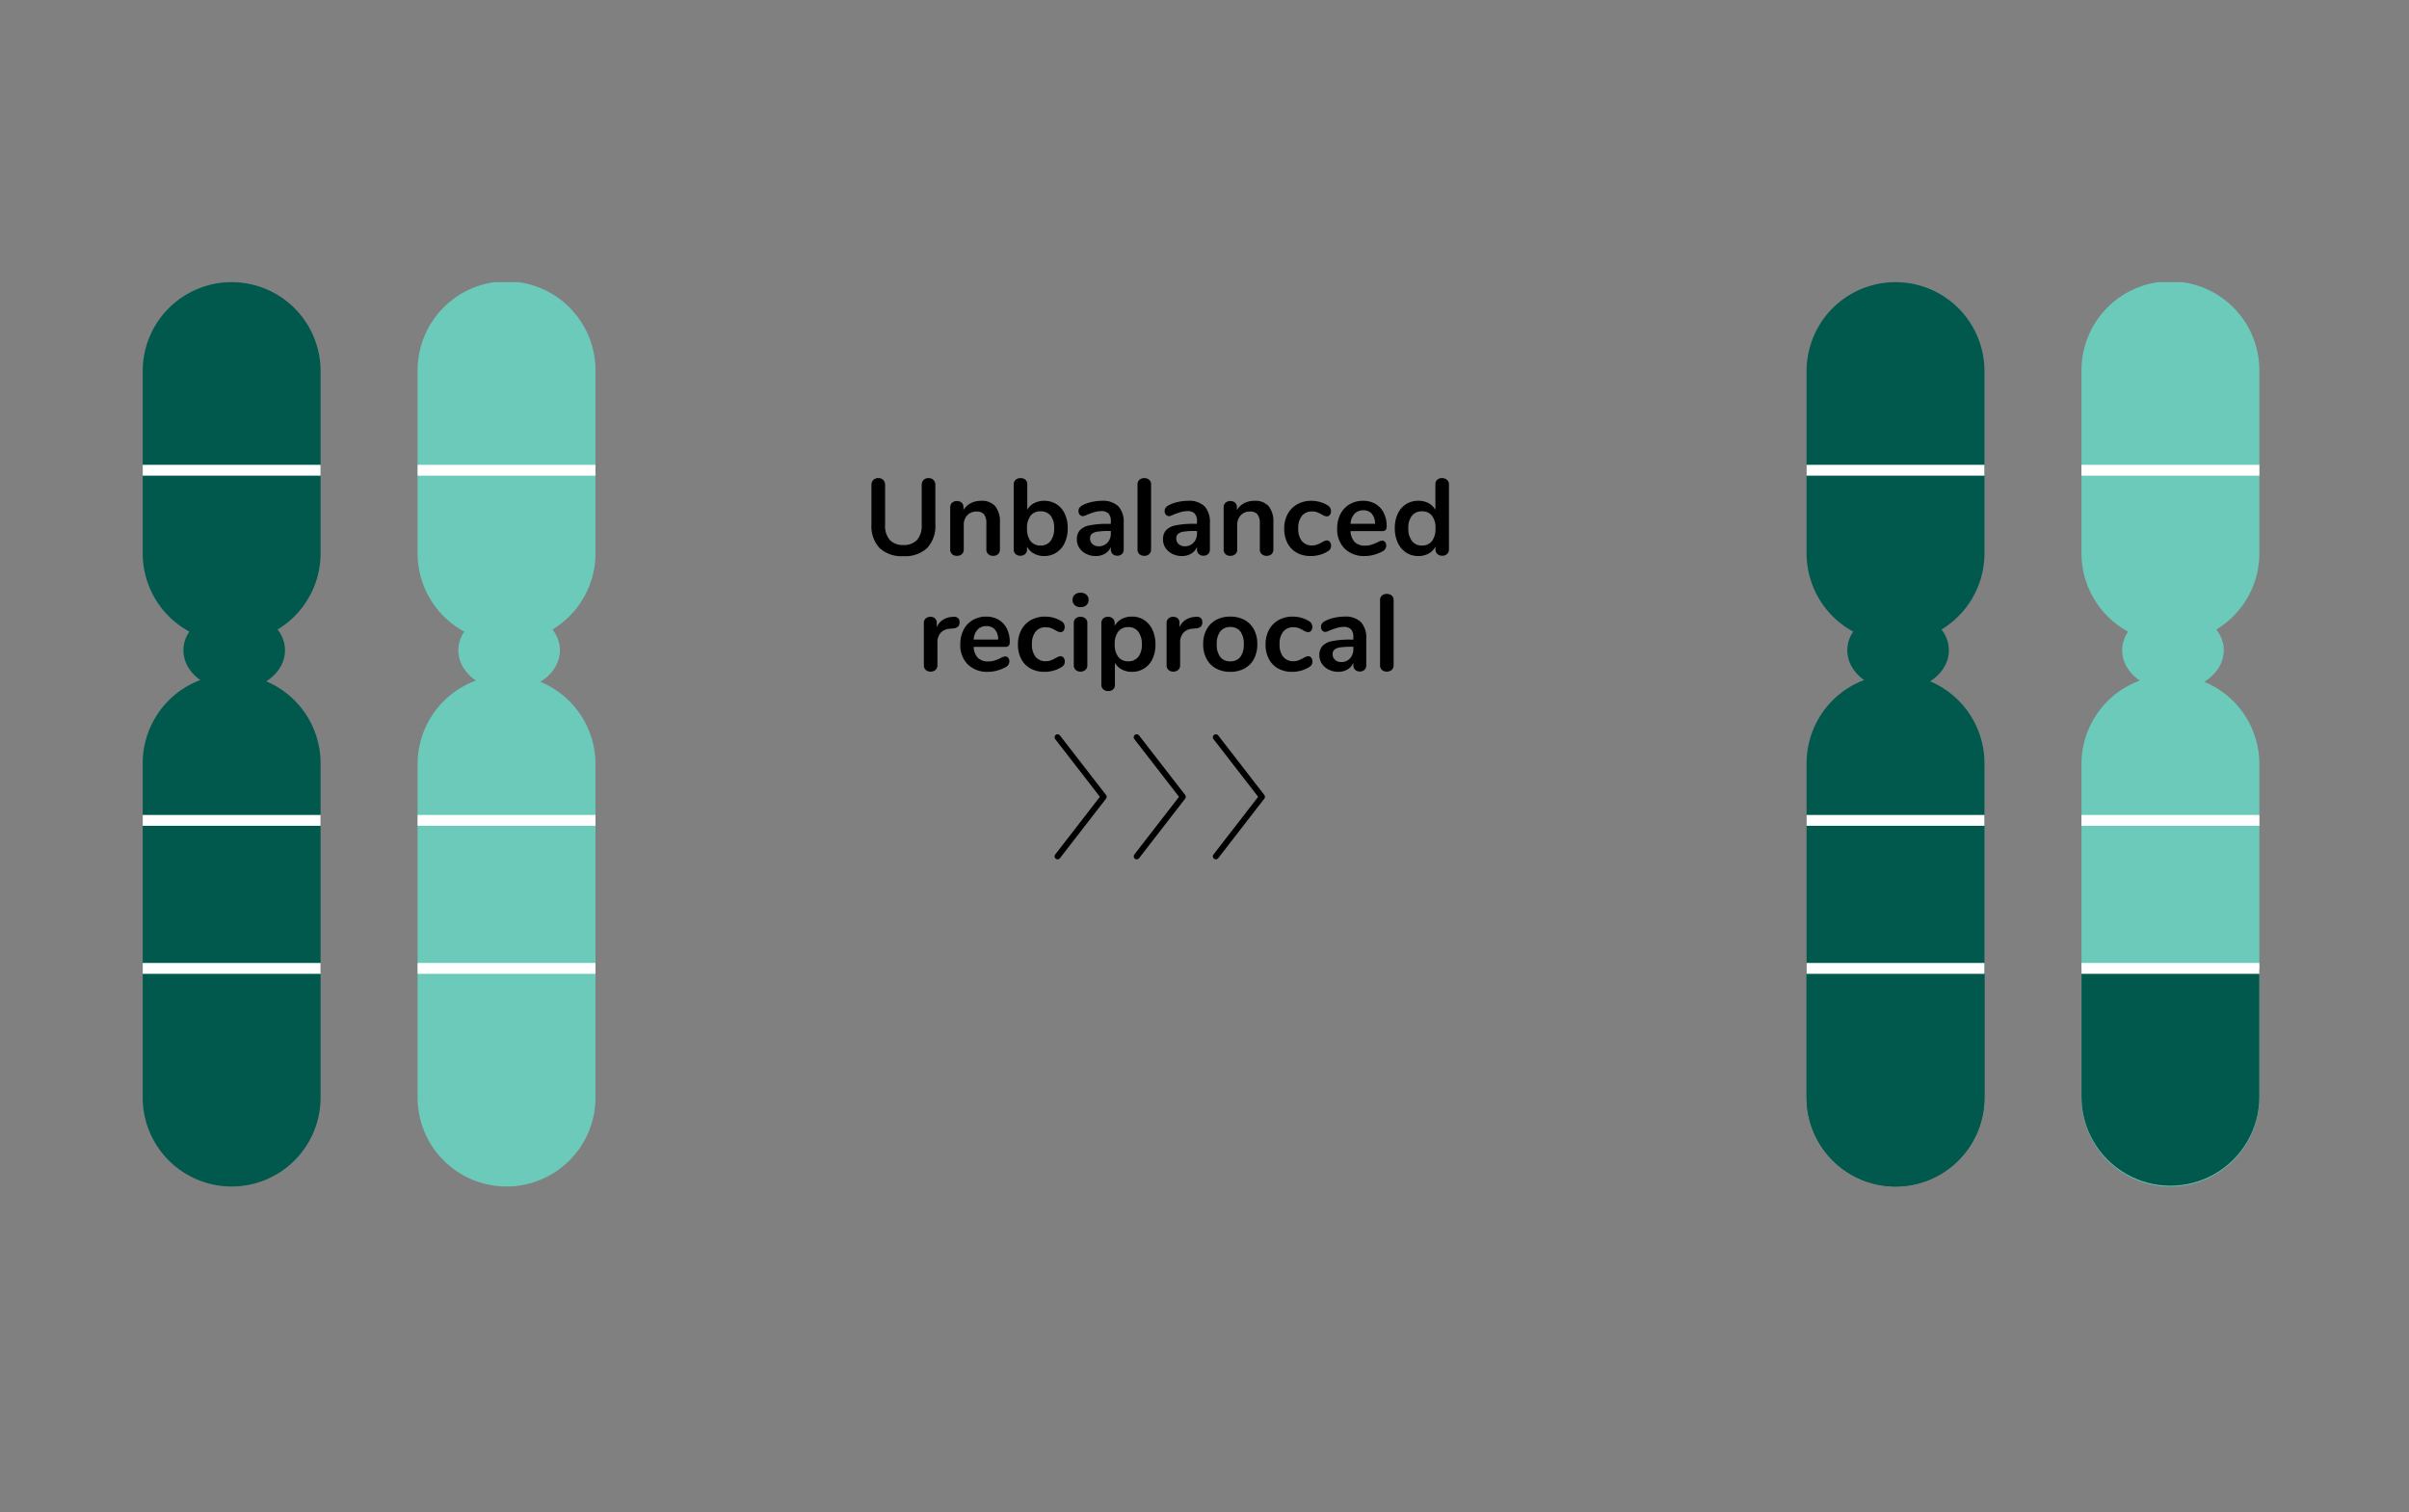 <svg xmlns="http://www.w3.org/2000/svg" xmlns:xlink="http://www.w3.org/1999/xlink" width="333" height="209" viewBox="0 0 333 209"><rect x="0" y="0" width="333" height="209" fill="#808080" stroke="none"/><defs><clipPath id="clip-path"><rect id="Rect&#xE1;ngulo_3097" data-name="Rect&#xE1;ngulo 3097" width="309.447" height="131" fill="none"></rect></clipPath><clipPath id="clip-path-2"><path id="Trazado_21235" data-name="Trazado 21235" d="M275.727,66.5v46.21a12.294,12.294,0,0,0,24.587,0V66.5a12.294,12.294,0,0,0-24.587,0" fill="none"></path></clipPath><clipPath id="clip-path-4"><path id="Trazado_21238" data-name="Trazado 21238" d="M20.021,0A12.294,12.294,0,0,0,7.727,12.294V37.486a12.293,12.293,0,0,0,24.587,0V12.294A12.294,12.294,0,0,0,20.021,0Z" fill="none"></path></clipPath><clipPath id="clip-path-6"><path id="Trazado_21240" data-name="Trazado 21240" d="M7.727,66.5v46.21a12.293,12.293,0,0,0,24.587,0V66.5a12.293,12.293,0,0,0-24.587,0" fill="none"></path></clipPath><clipPath id="clip-path-8"><path id="Trazado_21243" data-name="Trazado 21243" d="M58.021,0A12.294,12.294,0,0,0,45.727,12.294V37.486a12.294,12.294,0,0,0,24.587,0V12.294A12.294,12.294,0,0,0,58.021,0Z" fill="none"></path></clipPath><clipPath id="clip-path-10"><path id="Trazado_21245" data-name="Trazado 21245" d="M45.727,66.5v46.21a12.294,12.294,0,0,0,24.587,0V66.5a12.294,12.294,0,0,0-24.587,0" fill="none"></path></clipPath><clipPath id="clip-path-12"><path id="Trazado_21248" data-name="Trazado 21248" d="M250.021,0a12.294,12.294,0,0,0-12.294,12.294V37.486a12.293,12.293,0,0,0,24.587,0V12.294A12.294,12.294,0,0,0,250.021,0Z" fill="none"></path></clipPath><clipPath id="clip-path-14"><path id="Trazado_21251" data-name="Trazado 21251" d="M288.021,0a12.294,12.294,0,0,0-12.294,12.294V37.486a12.294,12.294,0,0,0,24.587,0V12.294A12.294,12.294,0,0,0,288.021,0Z" fill="none"></path></clipPath><clipPath id="clip-path-16"><path id="Trazado_21253" data-name="Trazado 21253" d="M237.727,66.5v46.21a12.293,12.293,0,0,0,24.587,0V66.5a12.293,12.293,0,0,0-24.587,0" fill="none"></path></clipPath></defs><g id="graf2_transloc_desequil_EN" data-name="graf2_transloc_desequil EN" transform="translate(-794 -1494)"><path id="Trazado_21520" data-name="Trazado 21520" d="M0,0H333V209H0Z" transform="translate(794 1494)" fill="none"></path><g id="Grupo_8893" data-name="Grupo 8893" transform="translate(806 1533)"><g id="Grupo_8892" data-name="Grupo 8892" clip-path="url(#clip-path)"><path id="Trazado_21234" data-name="Trazado 21234" d="M288.021,125h0a12.294,12.294,0,0,1-12.294-12.293V66.5a12.294,12.294,0,0,1,24.587,0v46.21A12.293,12.293,0,0,1,288.021,125" fill="#6bcaba"></path></g></g><g id="Grupo_8895" data-name="Grupo 8895" transform="translate(806 1533)"><g id="Grupo_8894" data-name="Grupo 8894" clip-path="url(#clip-path-2)"><rect id="Rect&#xE1;ngulo_3098" data-name="Rect&#xE1;ngulo 3098" width="35" height="34" transform="translate(271.386 95)" fill="#00594c"></rect><line id="L&#xED;nea_1603" data-name="L&#xED;nea 1603" x2="41.446" transform="translate(268 74.391)" fill="none" stroke="#fff" stroke-miterlimit="10" stroke-width="1.5"></line><line id="L&#xED;nea_1604" data-name="L&#xED;nea 1604" x2="41.446" transform="translate(268 94.856)" fill="none" stroke="#fff" stroke-miterlimit="10" stroke-width="1.5"></line></g></g><path id="Trazado_21521" data-name="Trazado 21521" d="M5.505.135A4.473,4.473,0,0,1,2.2-.99,4.451,4.451,0,0,1,1.08-4.275V-9.69a.958.958,0,0,1,.255-.7.917.917,0,0,1,.69-.262.917.917,0,0,1,.69.262.958.958,0,0,1,.255.7v5.52a2.939,2.939,0,0,0,.645,2.063,2.448,2.448,0,0,0,1.89.7,2.414,2.414,0,0,0,1.875-.7A2.944,2.944,0,0,0,8.025-4.17V-9.69a.958.958,0,0,1,.255-.7.917.917,0,0,1,.69-.262.917.917,0,0,1,.69.262.958.958,0,0,1,.255.7v5.415A4.456,4.456,0,0,1,8.79-1,4.433,4.433,0,0,1,5.505.135ZM16.23-7.515a2.451,2.451,0,0,1,1.965.75A3.4,3.4,0,0,1,18.84-4.5V-.81a.877.877,0,0,1-.248.66.939.939,0,0,1-.682.24.966.966,0,0,1-.69-.24.863.863,0,0,1-.255-.66V-4.395a1.945,1.945,0,0,0-.323-1.245,1.239,1.239,0,0,0-1.012-.39,1.711,1.711,0,0,0-1.3.51,1.893,1.893,0,0,0-.488,1.365V-.81a.863.863,0,0,1-.255.66.966.966,0,0,1-.69.24.939.939,0,0,1-.682-.24.877.877,0,0,1-.247-.66V-6.615a.825.825,0,0,1,.255-.63.966.966,0,0,1,.69-.24.894.894,0,0,1,.637.232.8.8,0,0,1,.248.608v.405a2.537,2.537,0,0,1,1.005-.945A3.025,3.025,0,0,1,16.23-7.515Zm8.73,0a3.1,3.1,0,0,1,1.695.465A3.124,3.124,0,0,1,27.8-5.73a4.542,4.542,0,0,1,.412,2A4.691,4.691,0,0,1,27.8-1.718,3.183,3.183,0,0,1,26.648-.36,3.04,3.04,0,0,1,24.96.12a2.875,2.875,0,0,1-1.418-.345,2.348,2.348,0,0,1-.952-.96V-.81a.844.844,0,0,1-.255.645.945.945,0,0,1-.675.24.918.918,0,0,1-.667-.24.857.857,0,0,1-.247-.645V-9.78a.813.813,0,0,1,.262-.63.972.972,0,0,1,.683-.24.983.983,0,0,1,.675.225.778.778,0,0,1,.255.615v3.54a2.243,2.243,0,0,1,.945-.923A2.958,2.958,0,0,1,24.96-7.515Zm-.5,6.18a1.656,1.656,0,0,0,1.38-.63,2.8,2.8,0,0,0,.495-1.77,2.675,2.675,0,0,0-.487-1.725,1.685,1.685,0,0,0-1.388-.6,1.676,1.676,0,0,0-1.387.608,2.735,2.735,0,0,0-.488,1.748,2.767,2.767,0,0,0,.488,1.755A1.668,1.668,0,0,0,24.465-1.335Zm8.475-6.18a3.055,3.055,0,0,1,2.273.758,3.171,3.171,0,0,1,.743,2.3V-.8a.846.846,0,0,1-.24.638.909.909,0,0,1-.66.233.878.878,0,0,1-.638-.24A.838.838,0,0,1,34.17-.8v-.33a1.957,1.957,0,0,1-.8.915A2.407,2.407,0,0,1,32.1.12a2.943,2.943,0,0,1-1.335-.3A2.375,2.375,0,0,1,29.82-1a2.085,2.085,0,0,1-.345-1.17,1.853,1.853,0,0,1,.413-1.275,2.479,2.479,0,0,1,1.342-.675,12.226,12.226,0,0,1,2.565-.21h.375V-4.68a1.536,1.536,0,0,0-.315-1.072,1.34,1.34,0,0,0-1.02-.338,3.237,3.237,0,0,0-.885.128q-.45.127-1.065.367a1.5,1.5,0,0,1-.57.2.564.564,0,0,1-.443-.2.741.741,0,0,1-.172-.51.768.768,0,0,1,.127-.443,1.21,1.21,0,0,1,.427-.352,4.889,4.889,0,0,1,1.253-.45A6.463,6.463,0,0,1,32.94-7.515ZM32.475-1.23a1.6,1.6,0,0,0,1.223-.5,1.818,1.818,0,0,0,.472-1.3v-.315H33.9a10.348,10.348,0,0,0-1.56.09,1.515,1.515,0,0,0-.8.315.8.8,0,0,0-.24.615,1.018,1.018,0,0,0,.337.787A1.19,1.19,0,0,0,32.475-1.23ZM38.79.09a.969.969,0,0,1-.667-.233A.845.845,0,0,1,37.86-.81V-9.765a.821.821,0,0,1,.263-.66.989.989,0,0,1,.667-.225,1.019,1.019,0,0,1,.675.225.81.81,0,0,1,.27.66V-.81a.833.833,0,0,1-.27.667A1,1,0,0,1,38.79.09Zm6.06-7.605a3.055,3.055,0,0,1,2.273.758,3.171,3.171,0,0,1,.742,2.3V-.8a.846.846,0,0,1-.24.638.909.909,0,0,1-.66.233.878.878,0,0,1-.638-.24A.838.838,0,0,1,46.08-.8v-.33a1.957,1.957,0,0,1-.8.915A2.407,2.407,0,0,1,44.01.12a2.943,2.943,0,0,1-1.335-.3A2.375,2.375,0,0,1,41.73-1a2.085,2.085,0,0,1-.345-1.17A1.853,1.853,0,0,1,41.8-3.45a2.479,2.479,0,0,1,1.342-.675,12.226,12.226,0,0,1,2.565-.21h.375V-4.68a1.536,1.536,0,0,0-.315-1.072,1.34,1.34,0,0,0-1.02-.338,3.237,3.237,0,0,0-.885.128q-.45.127-1.065.367a1.5,1.5,0,0,1-.57.2.564.564,0,0,1-.442-.2.741.741,0,0,1-.173-.51.768.768,0,0,1,.127-.443,1.21,1.21,0,0,1,.428-.352,4.889,4.889,0,0,1,1.252-.45A6.463,6.463,0,0,1,44.85-7.515ZM44.385-1.23a1.6,1.6,0,0,0,1.222-.5,1.818,1.818,0,0,0,.473-1.3v-.315h-.27a10.348,10.348,0,0,0-1.56.09,1.515,1.515,0,0,0-.795.315.8.8,0,0,0-.24.615,1.018,1.018,0,0,0,.337.787A1.19,1.19,0,0,0,44.385-1.23ZM54.03-7.515a2.451,2.451,0,0,1,1.965.75A3.4,3.4,0,0,1,56.64-4.5V-.81a.877.877,0,0,1-.248.66.939.939,0,0,1-.682.24.966.966,0,0,1-.69-.24.863.863,0,0,1-.255-.66V-4.395a1.945,1.945,0,0,0-.323-1.245,1.239,1.239,0,0,0-1.012-.39,1.711,1.711,0,0,0-1.3.51,1.893,1.893,0,0,0-.488,1.365V-.81a.863.863,0,0,1-.255.66.966.966,0,0,1-.69.24.939.939,0,0,1-.682-.24.877.877,0,0,1-.248-.66V-6.615a.825.825,0,0,1,.255-.63.966.966,0,0,1,.69-.24.894.894,0,0,1,.638.232.8.8,0,0,1,.248.608v.405A2.537,2.537,0,0,1,52.6-7.185,3.024,3.024,0,0,1,54.03-7.515ZM61.8.12a3.887,3.887,0,0,1-1.927-.465,3.169,3.169,0,0,1-1.283-1.32,4.223,4.223,0,0,1-.45-2,4.189,4.189,0,0,1,.472-2.017A3.338,3.338,0,0,1,59.94-7.035a3.945,3.945,0,0,1,1.965-.48,4.373,4.373,0,0,1,1.178.165,3.884,3.884,0,0,1,1.042.45.929.929,0,0,1,.48.8.843.843,0,0,1-.158.532.5.5,0,0,1-.412.2.9.9,0,0,1-.345-.075,3.021,3.021,0,0,1-.36-.18,4.029,4.029,0,0,0-.63-.307,1.958,1.958,0,0,0-.69-.113,1.754,1.754,0,0,0-1.432.608,2.676,2.676,0,0,0-.5,1.747,2.65,2.65,0,0,0,.5,1.732,1.754,1.754,0,0,0,1.432.608,1.85,1.85,0,0,0,.668-.113,5.654,5.654,0,0,0,.653-.308,2.97,2.97,0,0,1,.39-.2.866.866,0,0,1,.33-.068.5.5,0,0,1,.4.21.824.824,0,0,1,.165.525.844.844,0,0,1-.113.443,1.013,1.013,0,0,1-.368.338,3.944,3.944,0,0,1-1.08.472A4.644,4.644,0,0,1,61.8.12Zm9.87-2.13a.5.5,0,0,1,.412.195.811.811,0,0,1,.158.525.909.909,0,0,1-.555.78,5.014,5.014,0,0,1-1.155.458A4.762,4.762,0,0,1,69.3.12,3.822,3.822,0,0,1,66.5-.9,3.739,3.739,0,0,1,65.46-3.69a4.281,4.281,0,0,1,.45-1.995,3.272,3.272,0,0,1,1.268-1.35,3.59,3.59,0,0,1,1.853-.48,3.324,3.324,0,0,1,1.725.435,2.95,2.95,0,0,1,1.14,1.23A4.081,4.081,0,0,1,72.3-3.975q0,.645-.57.645H67.305a2.36,2.36,0,0,0,.585,1.523,1.969,1.969,0,0,0,1.44.488,2.73,2.73,0,0,0,.847-.12,8.366,8.366,0,0,0,.833-.33A1.655,1.655,0,0,1,71.67-2.01ZM69.075-6.2a1.61,1.61,0,0,0-1.222.48,2.266,2.266,0,0,0-.548,1.38h3.39a2.139,2.139,0,0,0-.45-1.387A1.484,1.484,0,0,0,69.075-6.2ZM79.95-10.65a1,1,0,0,1,.69.24.8.8,0,0,1,.27.63V-.81a.844.844,0,0,1-.255.645.945.945,0,0,1-.675.24.945.945,0,0,1-.675-.24A.844.844,0,0,1,79.05-.81v-.375a2.348,2.348,0,0,1-.952.96A2.875,2.875,0,0,1,76.68.12a3.04,3.04,0,0,1-1.687-.48,3.183,3.183,0,0,1-1.155-1.358,4.691,4.691,0,0,1-.412-2.018,4.542,4.542,0,0,1,.412-2,3.124,3.124,0,0,1,1.147-1.32,3.1,3.1,0,0,1,1.695-.465,2.936,2.936,0,0,1,1.41.33,2.289,2.289,0,0,1,.945.93V-9.81a.8.8,0,0,1,.247-.608A.936.936,0,0,1,79.95-10.65ZM77.175-1.335a1.668,1.668,0,0,0,1.388-.615,2.767,2.767,0,0,0,.487-1.755,2.735,2.735,0,0,0-.487-1.748A1.66,1.66,0,0,0,77.19-6.06a1.707,1.707,0,0,0-1.395.6,2.647,2.647,0,0,0-.5,1.725,2.8,2.8,0,0,0,.5,1.77A1.656,1.656,0,0,0,77.175-1.335Z" transform="translate(913.381 1570.738)"></path><path id="Trazado_21522" data-name="Trazado 21522" d="M5.07-7.485a.807.807,0,0,1,.615.165.732.732,0,0,1,.225.585.817.817,0,0,1-.2.6,1.2,1.2,0,0,1-.7.255l-.45.045a1.823,1.823,0,0,0-1.3.6A1.962,1.962,0,0,0,2.85-3.96V-.81a.833.833,0,0,1-.27.667A1,1,0,0,1,1.905.09a.969.969,0,0,1-.668-.233A.845.845,0,0,1,.975-.81V-6.615a.8.8,0,0,1,.262-.645.968.968,0,0,1,.652-.225.9.9,0,0,1,.63.217.8.8,0,0,1,.24.622v.6a2.22,2.22,0,0,1,.848-1.02A2.6,2.6,0,0,1,4.86-7.47ZM12.225-2.01a.5.5,0,0,1,.413.195.811.811,0,0,1,.157.525.909.909,0,0,1-.555.78,5.014,5.014,0,0,1-1.155.458A4.762,4.762,0,0,1,9.855.12,3.822,3.822,0,0,1,7.05-.9,3.739,3.739,0,0,1,6.015-3.69a4.28,4.28,0,0,1,.45-1.995,3.272,3.272,0,0,1,1.268-1.35,3.59,3.59,0,0,1,1.852-.48,3.324,3.324,0,0,1,1.725.435,2.95,2.95,0,0,1,1.14,1.23,4.081,4.081,0,0,1,.4,1.875q0,.645-.57.645H7.86a2.36,2.36,0,0,0,.585,1.523,1.969,1.969,0,0,0,1.44.488,2.73,2.73,0,0,0,.847-.12,8.366,8.366,0,0,0,.833-.33A1.655,1.655,0,0,1,12.225-2.01ZM9.63-6.2a1.61,1.61,0,0,0-1.223.48,2.266,2.266,0,0,0-.547,1.38h3.39a2.139,2.139,0,0,0-.45-1.387A1.484,1.484,0,0,0,9.63-6.2ZM17.64.12a3.887,3.887,0,0,1-1.927-.465,3.169,3.169,0,0,1-1.282-1.32,4.223,4.223,0,0,1-.45-2,4.189,4.189,0,0,1,.473-2.017A3.338,3.338,0,0,1,15.78-7.035a3.945,3.945,0,0,1,1.965-.48,4.373,4.373,0,0,1,1.178.165,3.884,3.884,0,0,1,1.042.45.929.929,0,0,1,.48.8.843.843,0,0,1-.157.532.5.5,0,0,1-.413.2.9.9,0,0,1-.345-.075,3.021,3.021,0,0,1-.36-.18,4.029,4.029,0,0,0-.63-.307,1.958,1.958,0,0,0-.69-.113,1.754,1.754,0,0,0-1.433.608,2.676,2.676,0,0,0-.5,1.747,2.65,2.65,0,0,0,.5,1.732,1.754,1.754,0,0,0,1.433.608,1.85,1.85,0,0,0,.667-.113,5.654,5.654,0,0,0,.653-.308,2.97,2.97,0,0,1,.39-.2.866.866,0,0,1,.33-.068.5.5,0,0,1,.405.21.824.824,0,0,1,.165.525.844.844,0,0,1-.112.443,1.013,1.013,0,0,1-.368.338,3.944,3.944,0,0,1-1.08.472A4.644,4.644,0,0,1,17.64.12Zm5-.03a.969.969,0,0,1-.668-.233A.845.845,0,0,1,21.7-.81V-6.6a.821.821,0,0,1,.262-.66.989.989,0,0,1,.668-.225,1.019,1.019,0,0,1,.675.225.81.81,0,0,1,.27.66V-.81a.833.833,0,0,1-.27.667A1,1,0,0,1,22.635.09Zm0-8.91a1.146,1.146,0,0,1-.81-.278.945.945,0,0,1-.3-.727.921.921,0,0,1,.3-.72,1.166,1.166,0,0,1,.81-.27,1.172,1.172,0,0,1,.8.27.911.911,0,0,1,.307.72.945.945,0,0,1-.3.727A1.146,1.146,0,0,1,22.635-8.82Zm7.095,1.3a3.04,3.04,0,0,1,1.688.48,3.183,3.183,0,0,1,1.155,1.358,4.691,4.691,0,0,1,.412,2.017,4.542,4.542,0,0,1-.412,2,3.124,3.124,0,0,1-1.148,1.32A3.1,3.1,0,0,1,29.73.12a2.9,2.9,0,0,1-1.4-.33,2.315,2.315,0,0,1-.945-.915v3.06a.778.778,0,0,1-.255.615.983.983,0,0,1-.675.225.972.972,0,0,1-.683-.24.813.813,0,0,1-.262-.63V-6.6a.857.857,0,0,1,.247-.645.918.918,0,0,1,.667-.24.945.945,0,0,1,.675.24.844.844,0,0,1,.255.645v.375a2.3,2.3,0,0,1,.953-.952A2.926,2.926,0,0,1,29.73-7.515Zm-.5,6.18a1.681,1.681,0,0,0,1.38-.607A2.652,2.652,0,0,0,31.11-3.66a2.8,2.8,0,0,0-.495-1.77,1.656,1.656,0,0,0-1.38-.63,1.668,1.668,0,0,0-1.387.615A2.767,2.767,0,0,0,27.36-3.69a2.74,2.74,0,0,0,.488,1.74A1.668,1.668,0,0,0,29.235-1.335Zm9.39-6.15a.808.808,0,0,1,.615.165.732.732,0,0,1,.225.585.817.817,0,0,1-.195.6,1.2,1.2,0,0,1-.7.255l-.45.045a1.823,1.823,0,0,0-1.3.6A1.962,1.962,0,0,0,36.4-3.96V-.81a.833.833,0,0,1-.27.667A1,1,0,0,1,35.46.09a.969.969,0,0,1-.667-.233A.845.845,0,0,1,34.53-.81V-6.615a.8.8,0,0,1,.263-.645.968.968,0,0,1,.653-.225.9.9,0,0,1,.63.217.8.8,0,0,1,.24.622v.6a2.22,2.22,0,0,1,.847-1.02,2.6,2.6,0,0,1,1.252-.405ZM43.335.12a4.036,4.036,0,0,1-1.972-.465A3.217,3.217,0,0,1,40.05-1.68a4.233,4.233,0,0,1-.465-2.025,4.188,4.188,0,0,1,.465-2.017A3.229,3.229,0,0,1,41.362-7.05a4.036,4.036,0,0,1,1.972-.465,4.036,4.036,0,0,1,1.972.465,3.181,3.181,0,0,1,1.305,1.328,4.244,4.244,0,0,1,.458,2.017,4.289,4.289,0,0,1-.458,2.025A3.171,3.171,0,0,1,45.307-.345,4.036,4.036,0,0,1,43.335.12ZM43.32-1.335a1.681,1.681,0,0,0,1.4-.6,2.788,2.788,0,0,0,.48-1.77,2.793,2.793,0,0,0-.48-1.763,1.655,1.655,0,0,0-1.38-.608,1.676,1.676,0,0,0-1.388.608,2.762,2.762,0,0,0-.487,1.763,2.788,2.788,0,0,0,.48,1.77A1.664,1.664,0,0,0,43.32-1.335ZM51.87.12a3.887,3.887,0,0,1-1.927-.465,3.169,3.169,0,0,1-1.283-1.32,4.223,4.223,0,0,1-.45-2,4.189,4.189,0,0,1,.472-2.017A3.338,3.338,0,0,1,50.01-7.035a3.945,3.945,0,0,1,1.965-.48,4.373,4.373,0,0,1,1.178.165,3.884,3.884,0,0,1,1.042.45.929.929,0,0,1,.48.8.843.843,0,0,1-.157.532.5.5,0,0,1-.413.2.9.9,0,0,1-.345-.075,3.021,3.021,0,0,1-.36-.18,4.029,4.029,0,0,0-.63-.307,1.958,1.958,0,0,0-.69-.113,1.754,1.754,0,0,0-1.432.608,2.676,2.676,0,0,0-.5,1.747,2.65,2.65,0,0,0,.5,1.732,1.754,1.754,0,0,0,1.432.608,1.85,1.85,0,0,0,.668-.113A5.654,5.654,0,0,0,53.4-1.77a2.97,2.97,0,0,1,.39-.2.866.866,0,0,1,.33-.068.5.5,0,0,1,.405.21.824.824,0,0,1,.165.525.844.844,0,0,1-.112.443,1.013,1.013,0,0,1-.368.338,3.944,3.944,0,0,1-1.08.472A4.644,4.644,0,0,1,51.87.12Zm7.245-7.635a3.055,3.055,0,0,1,2.273.758,3.171,3.171,0,0,1,.742,2.3V-.8a.846.846,0,0,1-.24.638.909.909,0,0,1-.66.233.878.878,0,0,1-.638-.24.838.838,0,0,1-.247-.63v-.33a1.957,1.957,0,0,1-.8.915,2.407,2.407,0,0,1-1.268.33,2.943,2.943,0,0,1-1.335-.3A2.375,2.375,0,0,1,55.995-1a2.085,2.085,0,0,1-.345-1.17,1.853,1.853,0,0,1,.413-1.275A2.479,2.479,0,0,1,57.4-4.125a12.226,12.226,0,0,1,2.565-.21h.375V-4.68a1.536,1.536,0,0,0-.315-1.072,1.34,1.34,0,0,0-1.02-.338,3.237,3.237,0,0,0-.885.128q-.45.127-1.065.367a1.5,1.5,0,0,1-.57.2.564.564,0,0,1-.442-.2.741.741,0,0,1-.173-.51A.768.768,0,0,1,56-6.548,1.21,1.21,0,0,1,56.43-6.9a4.889,4.889,0,0,1,1.252-.45A6.463,6.463,0,0,1,59.115-7.515ZM58.65-1.23a1.6,1.6,0,0,0,1.222-.5,1.818,1.818,0,0,0,.473-1.3v-.315h-.27a10.348,10.348,0,0,0-1.56.09,1.515,1.515,0,0,0-.795.315.8.8,0,0,0-.24.615,1.018,1.018,0,0,0,.337.787A1.19,1.19,0,0,0,58.65-1.23ZM64.965.09A.969.969,0,0,1,64.3-.143a.845.845,0,0,1-.263-.667V-9.765a.821.821,0,0,1,.263-.66.989.989,0,0,1,.667-.225,1.019,1.019,0,0,1,.675.225.81.81,0,0,1,.27.66V-.81a.833.833,0,0,1-.27.667A1,1,0,0,1,64.965.09Z" transform="translate(920.731 1586.742)"></path><g id="Grupo_8897" data-name="Grupo 8897" transform="translate(806 1533)"><g id="Grupo_8896" data-name="Grupo 8896" clip-path="url(#clip-path)"><path id="Trazado_21236" data-name="Trazado 21236" d="M27.4,50.885c0,3.055-3.146,5.531-7.024,5.531s-7.026-2.476-7.026-5.531,3.146-5.53,7.026-5.53S27.4,47.83,27.4,50.885" fill="#00594c"></path><path id="Trazado_21237" data-name="Trazado 21237" d="M20.021,49.779h0A12.294,12.294,0,0,1,7.727,37.485V12.294a12.293,12.293,0,1,1,24.587,0V37.485A12.294,12.294,0,0,1,20.021,49.779" fill="#00594c"></path></g></g><g id="Grupo_8899" data-name="Grupo 8899" transform="translate(806 1533)"><g id="Grupo_8898" data-name="Grupo 8898" clip-path="url(#clip-path-4)"><line id="L&#xED;nea_1605" data-name="L&#xED;nea 1605" x2="41.446" transform="translate(0 25.996)" fill="none" stroke="#fff" stroke-miterlimit="10" stroke-width="1.5"></line></g></g><g id="Grupo_8901" data-name="Grupo 8901" transform="translate(806 1533)"><g id="Grupo_8900" data-name="Grupo 8900" clip-path="url(#clip-path)"><path id="Trazado_21239" data-name="Trazado 21239" d="M20.021,125h0A12.294,12.294,0,0,1,7.727,112.707V66.5a12.293,12.293,0,0,1,24.587,0v46.21A12.293,12.293,0,0,1,20.021,125" fill="#00594c"></path></g></g><g id="Grupo_8903" data-name="Grupo 8903" transform="translate(806 1533)"><g id="Grupo_8902" data-name="Grupo 8902" clip-path="url(#clip-path-6)"><line id="L&#xED;nea_1606" data-name="L&#xED;nea 1606" x2="41.446" transform="translate(0 74.391)" fill="none" stroke="#fff" stroke-miterlimit="10" stroke-width="1.5"></line><line id="L&#xED;nea_1607" data-name="L&#xED;nea 1607" x2="41.446" transform="translate(0 94.856)" fill="none" stroke="#fff" stroke-miterlimit="10" stroke-width="1.5"></line></g></g><g id="Grupo_8905" data-name="Grupo 8905" transform="translate(806 1533)"><g id="Grupo_8904" data-name="Grupo 8904" clip-path="url(#clip-path)"><path id="Trazado_21241" data-name="Trazado 21241" d="M65.4,50.885c0,3.055-3.146,5.531-7.024,5.531s-7.026-2.476-7.026-5.531,3.146-5.53,7.026-5.53S65.4,47.83,65.4,50.885" fill="#6bcaba"></path><path id="Trazado_21242" data-name="Trazado 21242" d="M58.021,49.779h0A12.294,12.294,0,0,1,45.727,37.485V12.294a12.294,12.294,0,1,1,24.587,0V37.485A12.294,12.294,0,0,1,58.021,49.779" fill="#6bcaba"></path></g></g><g id="Grupo_8907" data-name="Grupo 8907" transform="translate(806 1533)"><g id="Grupo_8906" data-name="Grupo 8906" clip-path="url(#clip-path-8)"><line id="L&#xED;nea_1608" data-name="L&#xED;nea 1608" x2="41.446" transform="translate(38 25.996)" fill="none" stroke="#fff" stroke-miterlimit="10" stroke-width="1.5"></line></g></g><g id="Grupo_8909" data-name="Grupo 8909" transform="translate(806 1533)"><g id="Grupo_8908" data-name="Grupo 8908" clip-path="url(#clip-path)"><path id="Trazado_21244" data-name="Trazado 21244" d="M58.021,125h0a12.294,12.294,0,0,1-12.294-12.293V66.5a12.294,12.294,0,0,1,24.587,0v46.21A12.293,12.293,0,0,1,58.021,125" fill="#6bcaba"></path></g></g><g id="Grupo_8911" data-name="Grupo 8911" transform="translate(806 1533)"><g id="Grupo_8910" data-name="Grupo 8910" clip-path="url(#clip-path-10)"><line id="L&#xED;nea_1609" data-name="L&#xED;nea 1609" x2="41.446" transform="translate(38 74.391)" fill="none" stroke="#fff" stroke-miterlimit="10" stroke-width="1.5"></line><line id="L&#xED;nea_1610" data-name="L&#xED;nea 1610" x2="41.446" transform="translate(38 94.856)" fill="none" stroke="#fff" stroke-miterlimit="10" stroke-width="1.5"></line></g></g><g id="Grupo_8913" data-name="Grupo 8913" transform="translate(806 1533)"><g id="Grupo_8912" data-name="Grupo 8912" clip-path="url(#clip-path)"><path id="Trazado_21246" data-name="Trazado 21246" d="M257.4,50.885c0,3.055-3.145,5.531-7.024,5.531s-7.026-2.476-7.026-5.531,3.146-5.53,7.026-5.53,7.024,2.475,7.024,5.53" fill="#00594c"></path><path id="Trazado_21247" data-name="Trazado 21247" d="M250.021,49.779h0a12.294,12.294,0,0,1-12.294-12.294V12.294a12.293,12.293,0,1,1,24.587,0V37.485a12.294,12.294,0,0,1-12.293,12.294" fill="#00594c"></path></g></g><g id="Grupo_8915" data-name="Grupo 8915" transform="translate(806 1533)"><g id="Grupo_8914" data-name="Grupo 8914" clip-path="url(#clip-path-12)"><line id="L&#xED;nea_1611" data-name="L&#xED;nea 1611" x2="41.446" transform="translate(230 25.996)" fill="none" stroke="#fff" stroke-miterlimit="10" stroke-width="1.5"></line></g></g><g id="Grupo_8917" data-name="Grupo 8917" transform="translate(806 1533)"><g id="Grupo_8916" data-name="Grupo 8916" clip-path="url(#clip-path)"><path id="Trazado_21249" data-name="Trazado 21249" d="M295.4,50.885c0,3.055-3.146,5.531-7.024,5.531s-7.026-2.476-7.026-5.531,3.146-5.53,7.026-5.53,7.024,2.475,7.024,5.53" fill="#6bcaba"></path><path id="Trazado_21250" data-name="Trazado 21250" d="M288.021,49.779h0a12.294,12.294,0,0,1-12.294-12.294V12.294a12.294,12.294,0,1,1,24.587,0V37.485a12.294,12.294,0,0,1-12.293,12.294" fill="#6bcaba"></path></g></g><g id="Grupo_8919" data-name="Grupo 8919" transform="translate(806 1533)"><g id="Grupo_8918" data-name="Grupo 8918" clip-path="url(#clip-path-14)"><line id="L&#xED;nea_1612" data-name="L&#xED;nea 1612" x2="41.446" transform="translate(268 25.996)" fill="none" stroke="#fff" stroke-miterlimit="10" stroke-width="1.5"></line></g></g><g id="Grupo_8921" data-name="Grupo 8921" transform="translate(806 1533)"><g id="Grupo_8920" data-name="Grupo 8920" clip-path="url(#clip-path)"><path id="Trazado_21252" data-name="Trazado 21252" d="M250.021,125h0a12.294,12.294,0,0,1-12.294-12.293V66.5a12.293,12.293,0,0,1,24.587,0v46.21A12.293,12.293,0,0,1,250.021,125" fill="#00594c"></path></g></g><g id="Grupo_8923" data-name="Grupo 8923" transform="translate(806 1533)"><g id="Grupo_8922" data-name="Grupo 8922" clip-path="url(#clip-path-16)"><rect id="Rect&#xE1;ngulo_3106" data-name="Rect&#xE1;ngulo 3106" width="37" height="36" transform="translate(231.386 95)" fill="#00594c"></rect><line id="L&#xED;nea_1613" data-name="L&#xED;nea 1613" x2="41.446" transform="translate(230 74.391)" fill="none" stroke="#fff" stroke-miterlimit="10" stroke-width="1.5"></line><line id="L&#xED;nea_1614" data-name="L&#xED;nea 1614" x2="41.446" transform="translate(230 94.856)" fill="none" stroke="#fff" stroke-miterlimit="10" stroke-width="1.5"></line></g></g><g id="Grupo_8925" data-name="Grupo 8925" transform="translate(806 1533)"><g id="Grupo_8924" data-name="Grupo 8924" clip-path="url(#clip-path)"><path id="Trazado_21254" data-name="Trazado 21254" d="M134.19,62.907l6.373,8.229-6.373,8.23" fill="none" stroke="#000" stroke-linecap="round" stroke-linejoin="round" stroke-width="0.828"></path><path id="Trazado_21255" data-name="Trazado 21255" d="M145.129,62.907l6.373,8.229-6.373,8.23" fill="none" stroke="#000" stroke-linecap="round" stroke-linejoin="round" stroke-width="0.828"></path><path id="Trazado_21256" data-name="Trazado 21256" d="M156.069,62.907l6.373,8.229-6.373,8.23" fill="none" stroke="#000" stroke-linecap="round" stroke-linejoin="round" stroke-width="0.828"></path></g></g></g></svg>